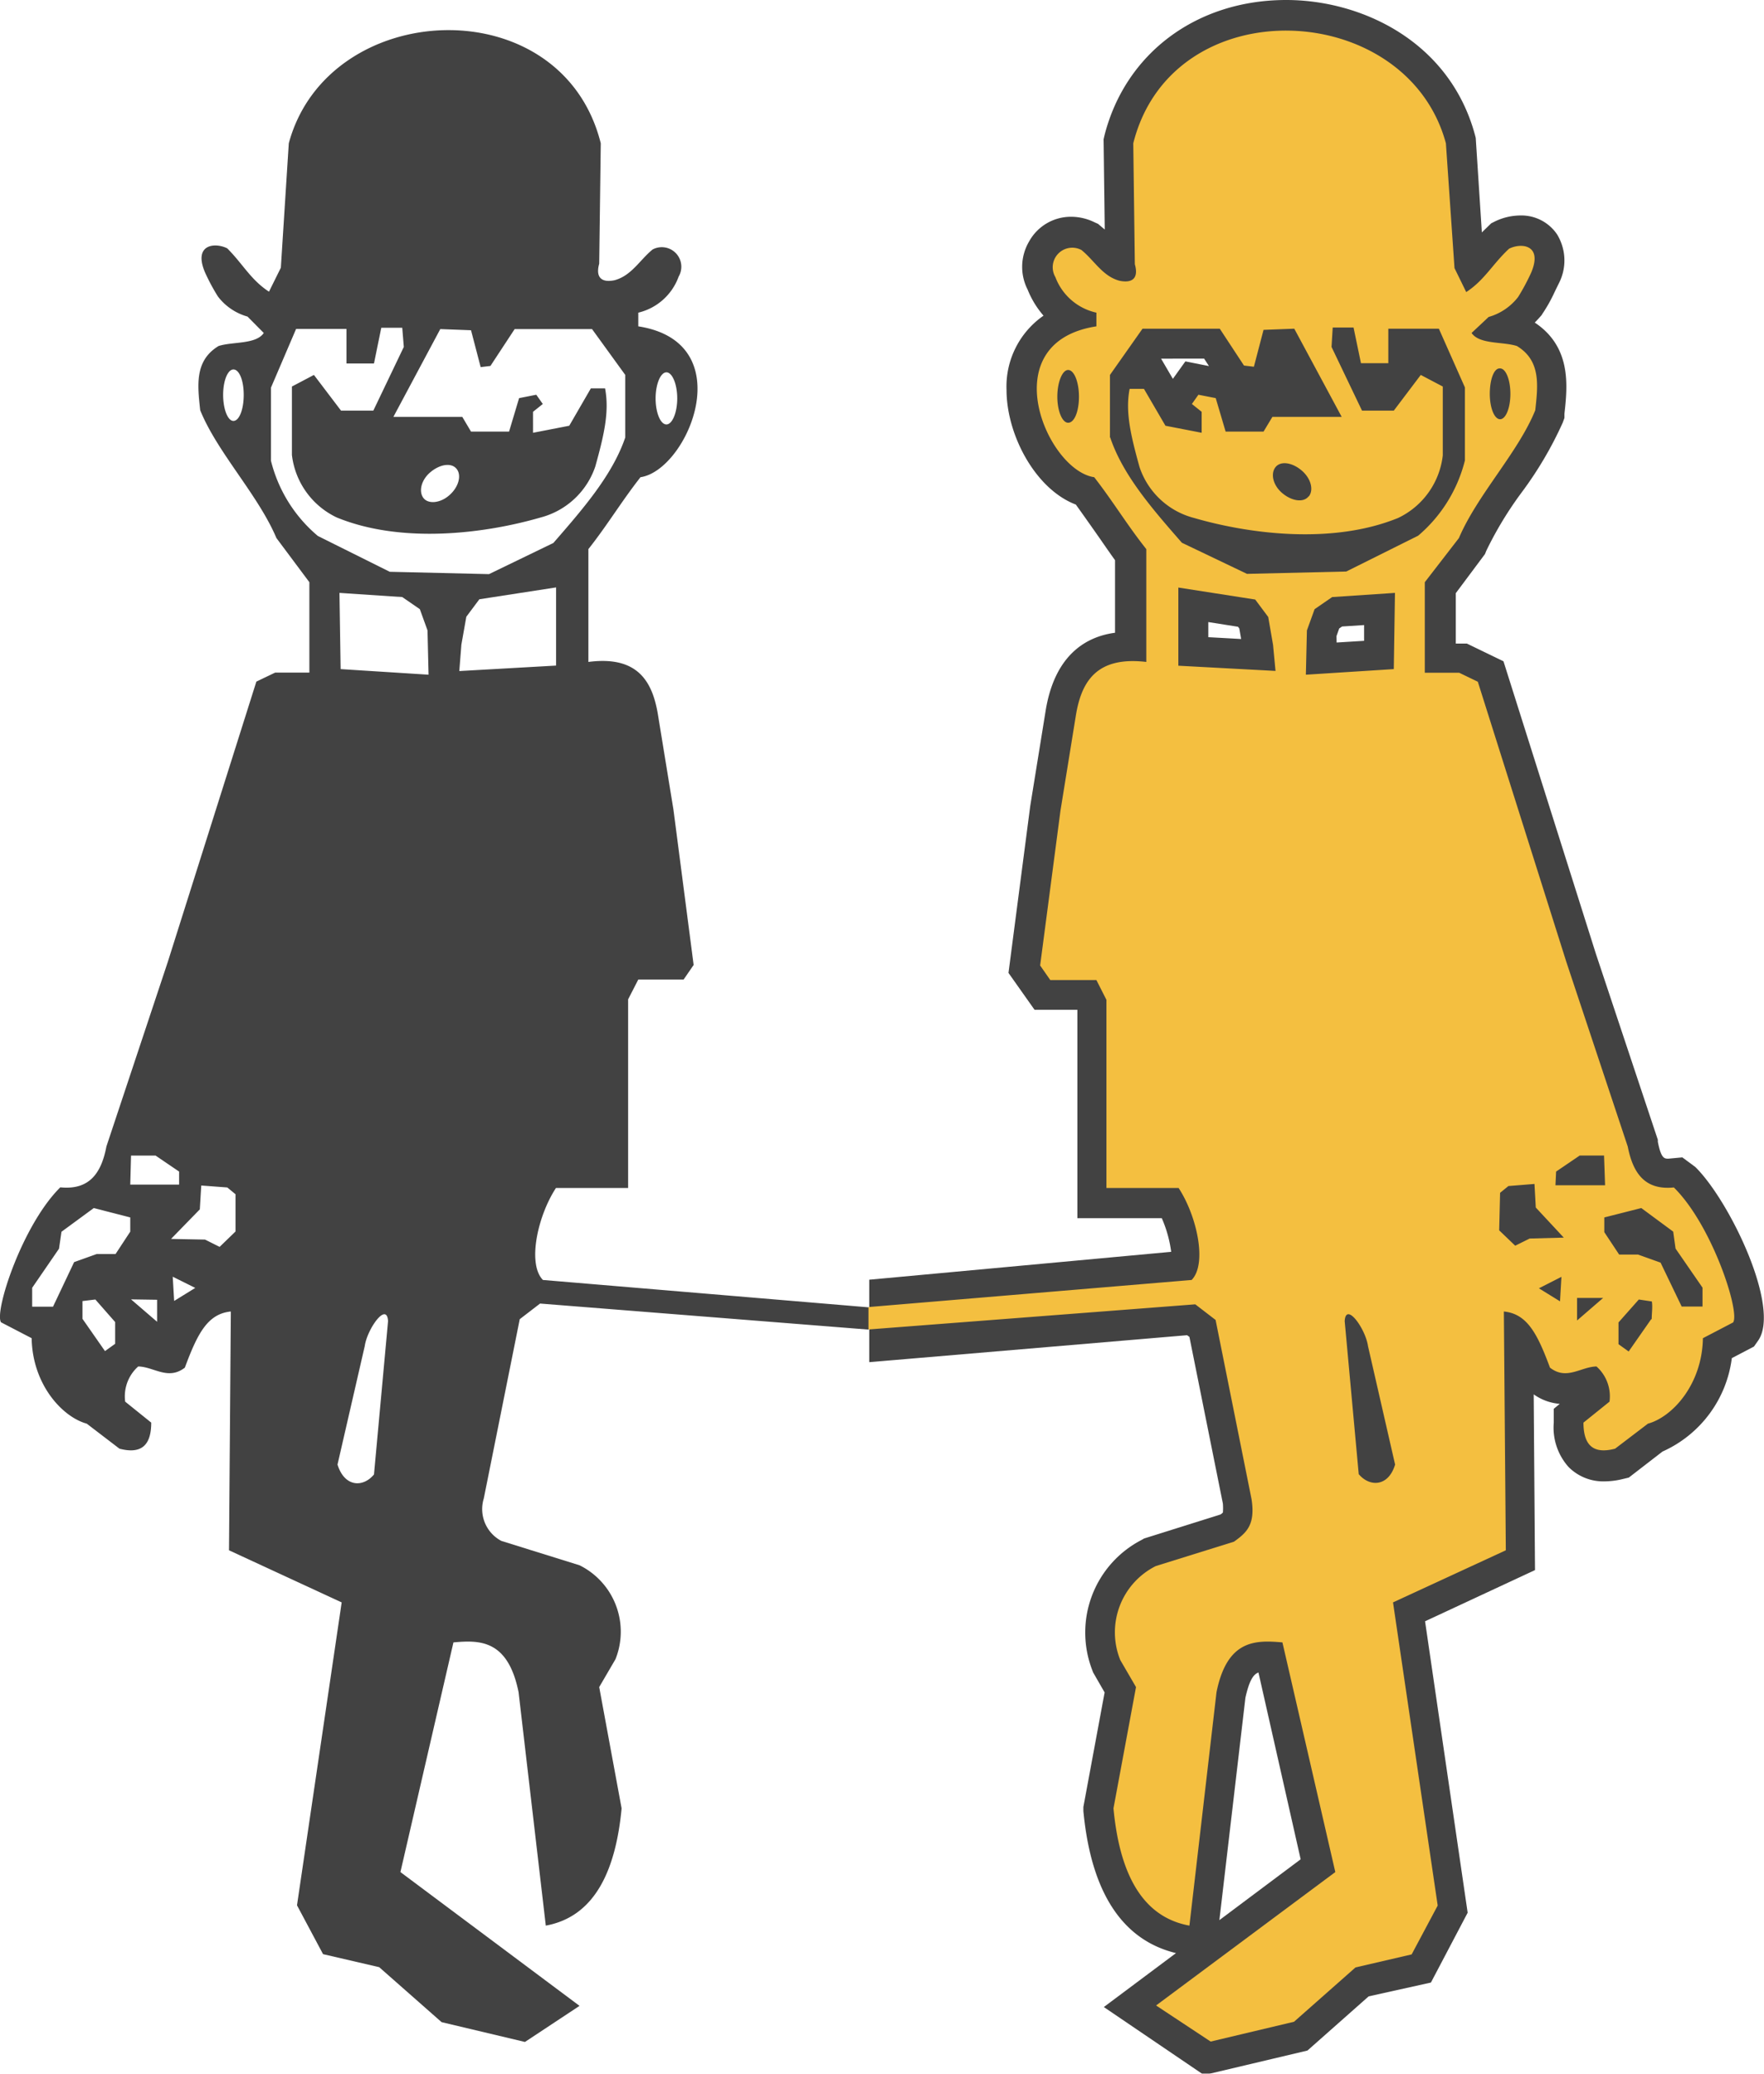 <svg xmlns="http://www.w3.org/2000/svg" viewBox="0 0 135.42 159.18"><defs><style>.cls-1{opacity:0.8;}.cls-2{fill:#131313;}.cls-2,.cls-3{fill-rule:evenodd;}.cls-3{fill:#F1AF10;}</style></defs><g id="Livello_2" data-name="Livello 2"><g id="Livello_1-2" data-name="Livello 1"><g class="cls-1"><path class="cls-2" d="M35.26,51.51l7.43-.42v-6L36.8,46l-1,1.34-.38,2.14Zm-9.2-6,4.82.32,1.35.93.59,1.63.08,3.4-6.75-.43Zm25.1-12.93c.45,0,.83-.91.83-2s-.38-2-.83-2-.83.91-.83,2S50.7,32.58,51.16,32.58Zm-33.24-.27c.44,0,.79-.87.79-2s-.35-1.95-.79-1.95-.79.87-.79,1.95S17.48,32.31,17.92,32.31ZM34.51,38c.69-.61.94-1.5.55-2s-1.26-.38-2,.23-.93,1.51-.55,2S33.82,38.62,34.51,38ZM22.73,25.25l3.87,0v2.65h2.11l.56-2.74h1.61L31,26.63l-2.34,4.89H26.18L24.1,28.78l-1.69.89v5.25a6.09,6.09,0,0,0,3.44,4.8c5,2.05,11.39,1.24,15.66,0a6.05,6.05,0,0,0,4.19-3.91c.67-2.41,1.09-4.2.75-6H45.36L43.7,32.68l-2.78.54V31.61l.75-.6-.5-.71-1.32.26-.77,2.57H36.16L35.49,32H30.2l3.6-6.74,2.36.09.74,2.83.75-.09,1.86-2.83h5.94L48,28.78v4.8c-1,2.94-3.35,5.6-5.52,8.1l-4.94,2.39-7.62-.18-5.52-2.75a11,11,0,0,1-3.6-5.78v-5.6Zm7.06,76.16-1.08,11.77c-.82,1-2.25,1-2.8-.76L28,103.33C28.19,102,29.7,99.89,29.79,101.41ZM10.06,88.7h1.88l1.81,1.23,0,1H10Zm3.07,6.4,2.21-2.27L15.45,91l2,.15.63.52,0,2.86-1.22,1.18-1.12-.56ZM2.47,100.3l0-1.45,2.06-3,.19-1.3L7.2,92.73l2.8.72v1.09L8.87,96.26l-1.45,0-1.73.62L4.07,100.3ZM13.26,98l.11,1.86,1.62-1Zm-3.2,1.74,2,1.72V99.77Zm-3.73.13c0,.43,0,.89,0,1.36l1.73,2.48.78-.56v-1.67L7.32,99.75ZM20.65,22.39l.91-1.84L22.17,11C25.18-.16,43.12-1,46.12,11L46,20.24c-.29,1.05.17,1.48,1.18,1.27,1.3-.35,1.94-1.56,2.92-2.36a1.5,1.5,0,0,1,2,2.08A4.37,4.37,0,0,1,49,24v1.05c7.94,1.23,3.81,11.05.17,11.58-1.46,1.86-2.53,3.66-4,5.52l0,8.66c3.77-.49,4.93,1.47,5.35,4.11l1.18,7.23,1.55,11.92-.77,1.12H49l-.78,1.52V91.19l-5.54,0c-1.41,2.15-2.21,5.83-1,7.06l25,2.1v1.71l-25.22-2-1.56,1.2-2.76,13.76a2.76,2.76,0,0,0,1.35,3.26l6,1.87a5.69,5.69,0,0,1,2.76,7.21L46,129.5l1.72,9.31c-.44,4.66-2,8.3-5.82,9l-2.09-17.92c-.82-4.05-3-4-5-3.82l-4.07,17.63,13.75,10.27-4.19,2.77-6.4-1.52L29.11,151l-4.31-1-2-3.75L26.23,123l-8.65-4,.14-18.33c-1.79.18-2.56,1.7-3.53,4.31-1.29,1-2.38-.07-3.58-.09a3.07,3.07,0,0,0-1,2.7l2,1.61c0,1.79-.8,2.43-2.44,2l-2.51-1.92c-1.87-.51-4.17-3-4.23-6.56L.08,101.5c-.54-.8,1.63-7.48,4.55-10.36C6.9,91.37,7.79,90,8.17,88l4.71-14.16,6.8-21.52,1.44-.69h2.63V44.69L21.22,41.3c-1.41-3.33-4.54-6.57-5.85-9.81-.21-1.92-.44-3.81,1.41-4.93,1.09-.35,2.86-.11,3.47-1L19,24.3a4.32,4.32,0,0,1-2.27-1.54,15.39,15.39,0,0,1-1-1.87c-.9-2.14.76-2.3,1.71-1.83C18.63,20.24,19.24,21.47,20.65,22.39Z"/><path class="cls-2" d="M84.74,154.06l5.54-4.14c-4.13-1-6.52-4.67-7.11-10.9l0-.32,1.63-8.79-.88-1.53-.08-.21a8,8,0,0,1,3.77-9.95l.23-.13,5.86-1.84a1.07,1.07,0,0,0,.18-.15,4.4,4.4,0,0,0,0-.68l-2.57-12.8-.18-.13-24.4,2.07V98.23l23.18-2.14a9.55,9.55,0,0,0-.72-2.58l-6.48,0v-16H79.42l-2-2.83,1.67-12.81,1.18-7.3c.69-4.28,3.08-5.7,5.33-6V43c-.52-.72-1-1.43-1.5-2.14s-1-1.42-1.51-2.13c-3.09-1.17-5.31-5.32-5.32-8.78a6.62,6.62,0,0,1,2.84-5.72,7,7,0,0,1-1.22-2A3.84,3.84,0,0,1,79,18.54a3.66,3.66,0,0,1,3.23-1.9,4.08,4.08,0,0,1,1.81.43l.25.11.52.44-.09-6.93.07-.3C86.4,4.08,91.87,0,98.74,0c5.82,0,12.55,3.2,14.49,10.35l.06.23.47,7.26.72-.7.3-.15a4.52,4.52,0,0,1,1.94-.45A3.3,3.3,0,0,1,119.54,18a3.84,3.84,0,0,1,.1,3.81l-.33.68a11.25,11.25,0,0,1-.89,1.58l-.08.13s-.37.42-.52.56c2.85,1.89,2.51,4.92,2.28,7l0,.32-.13.36a28.63,28.63,0,0,1-3.17,5.38,27.77,27.77,0,0,0-2.7,4.46l-.1.25-2.24,3v3.87h.85l2.81,1.36,7.1,22.47,4.75,14.26,0,.15c.25,1.3.51,1.3.81,1.3l1.07-.1,1,.74c2.62,2.58,6.57,10.77,4.83,13.31l-.33.47-1.7.89a9.11,9.11,0,0,1-5.32,7.17l-2.59,2-.46.11a6,6,0,0,1-1.4.18,3.75,3.75,0,0,1-2.76-1.1,4.53,4.53,0,0,1-1.14-3.4l0-1.07.46-.38a4,4,0,0,1-2-.73l.1,13.49-8.44,3.93,3.27,22.37-2.82,5.36-4.78,1.06-4.7,4.16-7.94,1.88Zm11.87-25.68c-.4.15-.7.61-1,1.93l-2,17.08,6.24-4.67Zm6-79.06,2.11-.13,0-1.21-1.69.11-.22.15-.21.59Zm-7.33-.27-.14-.81-.1-.13-2.28-.36v1.16ZM89.14,27.54l.9,1.54L91,27.74l1.81.36-.37-.57H89.14Z"/><path class="cls-3" d="M91.76,100.12l1.56,1.2,2.76,13.76c.31,2-.42,2.59-1.35,3.26l-6,1.87A5.69,5.69,0,0,0,86,127.42l1.21,2.08-1.73,9.31c.44,4.66,2,8.3,5.83,9l2.08-17.92c.82-4.05,3-4,5.06-3.82l4.06,17.63L88.75,153.94l4.19,2.77,6.4-1.52,4.72-4.17,4.31-1,2-3.75L106.94,123l8.66-4-.15-18.33c1.79.18,2.57,1.7,3.54,4.31,1.28,1,2.37-.07,3.57-.09a3.07,3.07,0,0,1,1,2.7l-2,1.61c0,1.79.8,2.43,2.43,2l2.52-1.92c1.87-.51,4.16-3,4.22-6.56l2.32-1.21c.55-.8-1.62-7.48-4.55-10.36-2.27.23-3.15-1.16-3.54-3.14l-4.71-14.16-6.8-21.52-1.43-.69h-2.64V44.69L112,41.3c1.42-3.33,4.55-6.57,5.86-9.81.21-1.92.44-3.81-1.41-4.93-1.1-.35-2.86-.11-3.48-1l1.31-1.23a4.36,4.36,0,0,0,2.27-1.54,16.73,16.73,0,0,0,1-1.87c.9-2.14-.76-2.3-1.7-1.83-1.27,1.18-1.88,2.41-3.29,3.33l-.9-1.84L111,11c-3-11.12-21-11.94-24,0l.12,9.28c.3,1.05-.16,1.48-1.18,1.27-1.3-.35-1.93-1.56-2.92-2.36a1.5,1.5,0,0,0-2,2.08A4.37,4.37,0,0,0,84.17,24v1.05c-8,1.23-3.82,11.05-.17,11.58,1.45,1.86,2.52,3.66,4,5.52l0,8.66C84.17,50.36,83,52.32,82.58,55l-1.17,7.23L79.85,74.11l.78,1.12h3.54l.77,1.52V91.19l5.54,0c1.41,2.15,2.21,5.83,1,7.06l-24.81,2.08v1.72Zm28-.23-1.62-1,1.73-.88Zm1.31,1.47V99.63h2Zm5.69-.1-1.73,2.48-.78-.56v-1.67l1.56-1.76,1,.15C126.88,100.33,126.8,100.79,126.8,101.26ZM126,92.73l2.45,1.81.18,1.3,2.07,3,0,1.45h-1.6l-1.62-3.37-1.73-.62-1.45,0-1.14-1.72V93.45Zm-6.54-2.8,1.81-1.23h1.87l.08,2.28h-3.81Zm-4.3,1.63.64-.52,2-.16.1,1.81L120.05,95l-2.62.07-1.11.55-1.23-1.18Zm0-63.28c.44,0,.79.87.79,1.95s-.35,1.95-.79,1.95-.79-.87-.79-1.95S114.68,28.28,115.12,28.28ZM82,32.45c-.46,0-.83-.92-.83-2s.37-2.05.83-2.05.83.92.83,2.05S82.48,32.45,82,32.45Zm18.25,19.34.08-3.4.59-1.63,1.35-.93,4.82-.32L107,51.36Zm4.06,61.39-1.08-11.77c.09-1.52,1.6.58,1.79,1.92l2.08,9.09C106.58,114.14,105.15,114.14,104.33,113.18Zm-19.1-79.6v-4.8l2.5-3.55h5.93l1.86,2.83.76.09L97,25.32l2.36-.09L103,32H97.68L97,33.13H94.09l-.76-2.57L92,30.3l-.5.71.75.6v1.61l-2.78-.54-1.65-2.83h-1.1c-.34,1.76.08,3.55.76,6a6,6,0,0,0,4.19,3.91c4.27,1.24,10.63,2.05,15.66,0a6.08,6.08,0,0,0,3.43-4.8V29.67l-1.69-.89L107,31.52h-2.44l-2.34-4.89.09-1.49h1.6l.57,2.74h2.1V25.23l3.88,0,2,4.51v5.6a11.1,11.1,0,0,1-3.59,5.78l-5.52,2.75-7.62.18-5-2.39C88.57,39.18,86.21,36.52,85.23,33.58Zm15.25,4.52c-.38.49-1.26.38-2-.23s-.93-1.5-.55-2,1.26-.39,2,.23S100.86,37.61,100.48,38.1Zm-10,13v-6l5.9.92,1,1.34.37,2.14.19,2Z"/></g></g></g></svg>